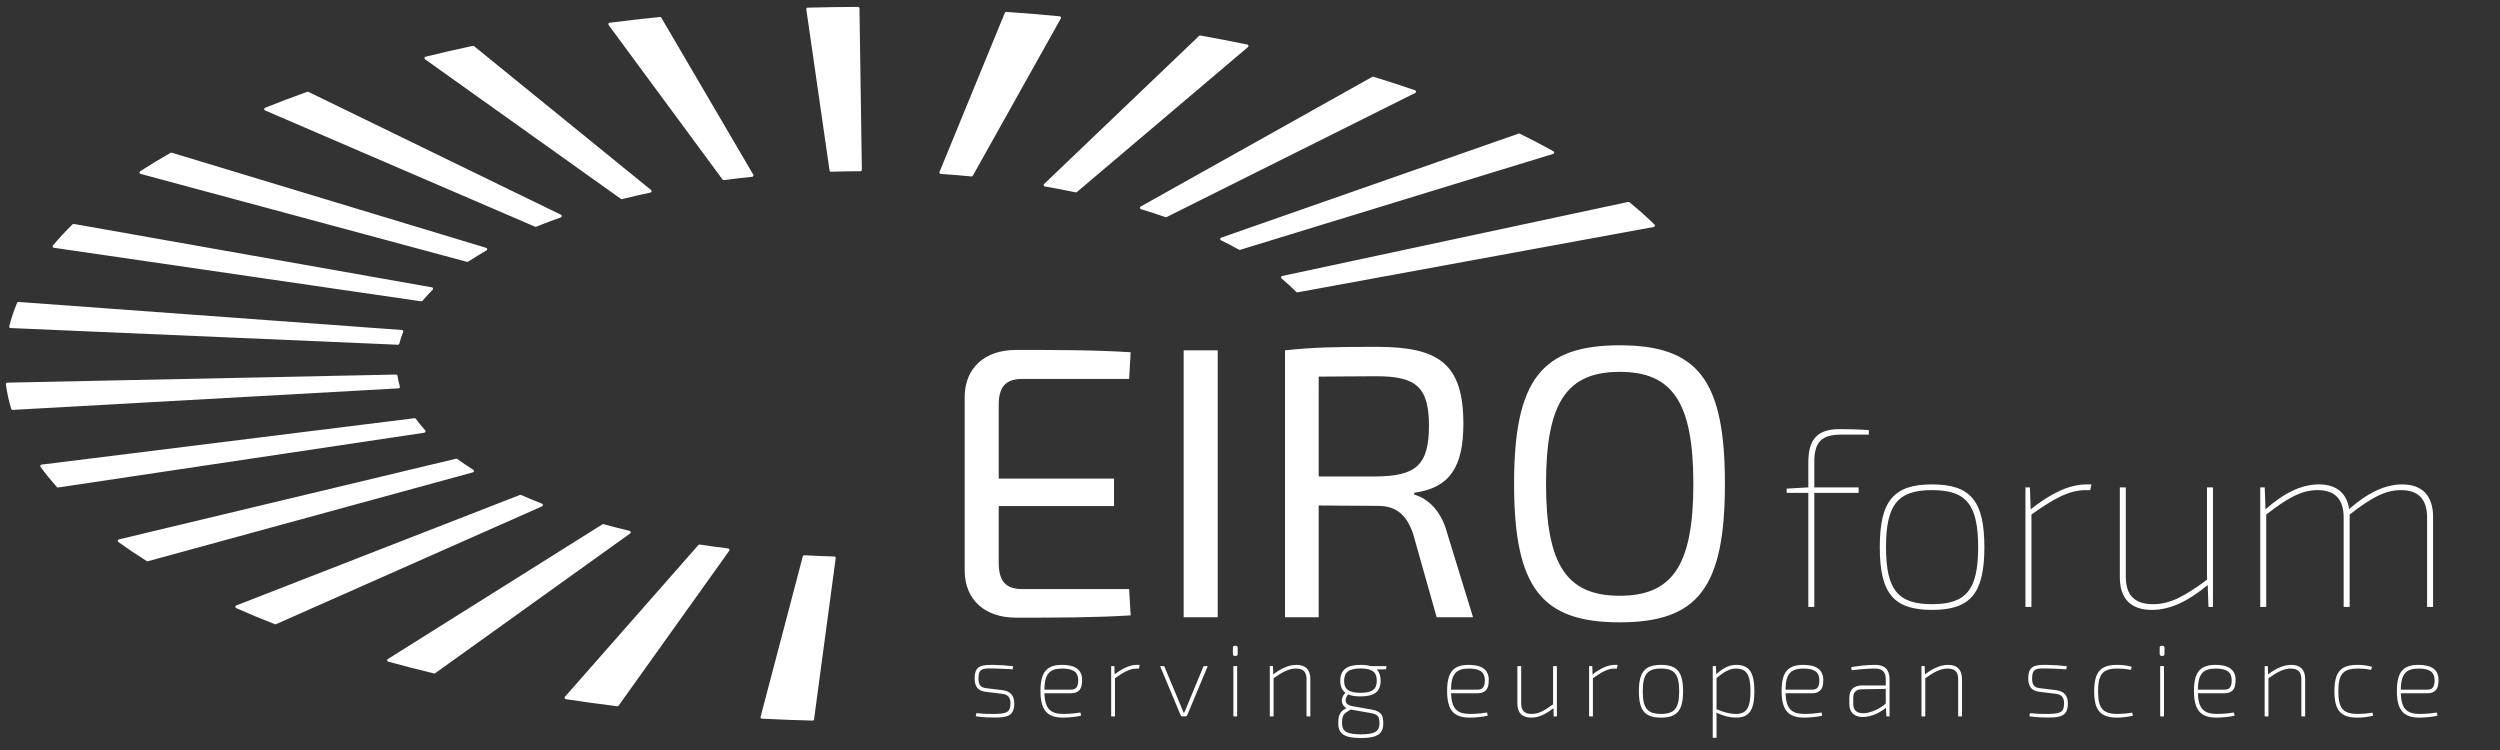 <svg viewBox="0 0 600 180" xmlns="http://www.w3.org/2000/svg" fill-rule="evenodd" clip-rule="evenodd" stroke-linejoin="round" stroke-miterlimit="1.414">
  <rect x="0" y="0" width="600" height="180" fill="#333333" stroke="none"/>
  <g fill="#fff" fill-rule="nonzero">
    <path d="M311.35 70.17c-.09 0-.178-.033-.244-.1-1.06-1.08-2.243-2.17-3.534-3.237-.1-.084-.144-.217-.11-.344.034-.128.132-.224.257-.253l83.06-17.773c.102-.02.208.004.285.07 2.204 1.8 4.23 3.605 6.02 5.363.09.088.126.22.086.342-.036.12-.14.212-.265.234l-85.493 15.69c-.023.006-.04.006-.063.006zM297.52 59.973c-.057 0-.11-.015-.167-.044-1.298-.728-2.714-1.467-4.32-2.26-.126-.062-.2-.19-.192-.327.008-.136.1-.254.23-.3L364.48 32.06c.09-.03.185-.024.262.017 2.876 1.415 5.6 2.838 8.09 4.232.12.067.183.198.172.332-.016.136-.11.25-.24.29L297.624 59.96c-.035.01-.07.013-.104.013zM279.826 52.135c-.04 0-.08-.005-.118-.02-1.73-.61-3.656-1.238-5.882-1.922-.132-.04-.228-.155-.238-.29-.016-.133.05-.266.17-.332l55.592-31.128c.08-.044.18-.057.266-.027 3.906 1.2 7.084 2.234 10.012 3.255.13.044.22.164.23.3.006.136-.067.265-.19.326L279.98 52.1c-.05.024-.104.035-.152.035zM258.23 46.172c-.02 0-.048-.003-.073-.007-2.17-.46-4.52-.912-7.404-1.416-.125-.023-.23-.115-.265-.236-.037-.125-.004-.258.09-.346L287.782 8.61c.073-.073.184-.106.294-.088 3.892.692 7.69 1.424 11.292 2.172.13.027.23.123.258.248.033.127-.008.26-.106.346l-41.068 34.804c-.063.053-.14.08-.222.08zM233.175 42.35l-.033-.002c-2.222-.22-4.63-.417-7.368-.61-.106-.006-.207-.067-.265-.16-.06-.09-.067-.205-.026-.308l15.683-38.204c.057-.138.192-.223.338-.21 4.73.33 8.93.678 12.835 1.06.118.013.218.08.27.182.055.1.05.223-.005.322l-21.13 37.756c-.063.107-.177.173-.3.173zM199.427 41.21c-.17 0-.313-.122-.335-.29l-5.58-38.693c-.015-.098.015-.193.077-.267.06-.077.153-.12.25-.123 4.233-.112 8.19-.17 12.092-.18h.002c.186 0 .336.15.338.335l.574 38.754c0 .092-.033.178-.1.245-.062.065-.15.102-.242.102-2.148.005-4.396.044-7.066.12h-.01zM173.69 43.224c-.107 0-.21-.05-.276-.138L146.064 6c-.072-.098-.09-.225-.043-.335.05-.112.152-.19.273-.204 4.017-.514 8.085-.98 12.09-1.386.133-.013.258.05.328.167l22.074 37.677c.06.1.062.223.01.326-.05.103-.153.173-.27.184-2.076.21-4.235.464-6.792.795-.013.002-.028.002-.043.002zM149.218 47.795c-.07 0-.138-.022-.196-.062l-47.018-33.51c-.11-.076-.162-.21-.14-.34.027-.13.125-.234.254-.266 3.838-.947 7.662-1.825 11.366-2.612.103-.02.205.004.283.066l42.498 34.54c.104.085.147.217.118.344-.03.127-.133.226-.262.254-2.283.485-4.58 1.017-6.82 1.576-.027.007-.052.01-.082.01zM128.56 54.44c-.046 0-.093-.01-.135-.028l-64.82-27.91c-.127-.056-.207-.18-.204-.32 0-.137.086-.26.213-.31 3.4-1.372 6.813-2.663 10.138-3.838.087-.027.18-.024.262.015l60.63 29.497c.126.06.2.186.19.324-.006.137-.094.256-.225.302-1.966.692-3.96 1.448-5.92 2.244-.04.014-.083.024-.127.024zM112.163 62.854c-.03 0-.06-.004-.088-.01L33.717 41.725c-.13-.033-.224-.144-.246-.276-.02-.133.038-.265.15-.338 2.355-1.525 4.82-3.017 7.323-4.433.08-.047.178-.058.267-.032l75.48 22.842c.132.04.226.152.24.29.014.136-.052.266-.173.332-1.49.842-2.93 1.72-4.407 2.687-.054.035-.12.054-.187.054zM101.134 72.32c-.017 0-.03 0-.048-.003L12.92 59.465c-.125-.02-.227-.102-.272-.217-.042-.116-.02-.245.06-.34 1.49-1.76 3.078-3.468 4.716-5.07.08-.08.193-.11.298-.094l85.94 15.22c.126.02.23.11.266.232.04.124.006.254-.085.344-.798.78-1.575 1.627-2.447 2.66-.067.077-.16.12-.262.12zM95.505 82.734h-.017L2.536 78.732c-.103-.004-.2-.055-.26-.136-.06-.084-.082-.19-.056-.287.482-1.9 1.115-3.793 1.876-5.63.055-.137.19-.232.338-.21L96.46 79.2c.11.006.21.065.265.157.06.096.068.21.026.31-.342.838-.644 1.757-.92 2.813-.04.15-.175.254-.325.254zM3.02 98.378c-.152 0-.284-.098-.33-.243-.59-1.968-1.02-3.96-1.283-5.918-.015-.094.015-.19.077-.265.062-.074.155-.116.252-.118l93.312-1.942h.003c.174 0 .317.124.34.29.114.78.302 1.627.577 2.594.026.1.008.206-.052.29-.06.085-.154.137-.257.14l-92.623 5.17c-.006.002-.013.002-.016.002zM13.895 117c-.096 0-.188-.04-.254-.113-1.566-1.78-2.846-3.365-3.913-4.844-.07-.1-.084-.228-.037-.334.05-.115.15-.19.272-.203l89.514-11.136c.126-.012.247.04.32.14.62.867 1.357 1.776 2.25 2.78.084.096.11.226.067.344-.042.118-.147.204-.27.22l-87.898 13.145h-.05zM35.395 134.712c-.062 0-.127-.02-.18-.052-2.408-1.512-4.703-3.057-6.824-4.59-.107-.077-.16-.21-.135-.342.025-.13.125-.235.256-.265l80.942-19.372c.096-.02.2-.002.28.058 1.18.857 2.475 1.73 3.854 2.597.114.074.173.206.15.338-.017.132-.113.24-.242.278L35.48 134.7c-.027.008-.056.014-.085.014zM66.1 149.835c-.043 0-.084-.01-.124-.024-3.267-1.275-6.395-2.58-9.3-3.87-.124-.054-.205-.18-.2-.32 0-.135.087-.256.216-.308l68.092-26.53c.085-.03.18-.03.262.006 1.443.644 3.05 1.31 5.052 2.1.127.052.214.17.215.31.004.135-.077.26-.202.315L66.24 149.805c-.046.02-.093.03-.137.03zM104.236 161.637c-.027 0-.055-.002-.08-.01-3.778-.908-7.477-1.862-10.995-2.835-.127-.035-.223-.146-.243-.278-.02-.134.042-.267.156-.338l51.51-32.337c.08-.05.18-.065.27-.04 1.984.552 4.092 1.096 6.268 1.62.133.032.23.135.255.266.025.128-.026.263-.137.34l-46.806 33.55c-.057.04-.127.06-.196.06zM148.185 169.504l-.044-.002c-4.424-.548-8.465-1.105-12.354-1.703-.12-.02-.225-.104-.27-.222-.04-.116-.016-.247.065-.34l32.04-36.44c.074-.087.19-.126.306-.11 2.03.315 4.21.617 6.863.952.117.015.22.092.268.2.048.11.033.237-.032.335l-26.564 37.187c-.067.09-.17.142-.277.142zM195.034 172.942h-.01c-3.703-.09-7.685-.24-12.176-.46-.104-.003-.195-.055-.258-.14-.06-.08-.077-.188-.055-.287l10.145-38.54c.042-.157.19-.253.35-.253 2.86.15 5.087.243 7.213.298.096.003.186.048.25.12.062.073.09.17.077.266l-5.197 38.7c-.022.17-.17.296-.34.296z"/>
  </g>
  <g fill="#fff">
    <g fill-rule="nonzero">
      <path d="M576.525 116.256c-4.123 0-8.306 2.033-12.73 5.917-.592-3.884-3.104-5.917-7.287-5.917-4.127 0-8.31 2.033-12.79 5.978l-.18-5.26h-1.077v28.685h1.436v-22.17c5.02-3.884 8.368-5.86 12.314-5.86 4.12 0 6.27 2.094 6.27 6.635v21.395h1.436V123.49c5.02-3.884 8.368-5.86 12.312-5.86 4.123 0 6.274 2.094 6.274 6.635v21.395h1.436v-21.573c0-5.142-2.63-7.83-7.413-7.83m-45.416.716h-1.435v22.17c-5.26 3.885-8.784 5.86-12.91 5.86-4.422 0-6.574-2.092-6.574-6.635v-21.395h-1.43v21.575c0 5.138 2.626 7.827 7.706 7.827 4.3 0 8.666-2.03 13.385-5.974l.182 5.257h1.077v-28.684zm-29.165-.717h-1.137c-4.3 0-8.662 2.21-13.448 5.978l-.177-5.26h-1.077v28.685h1.438v-22.17c5.314-3.766 8.964-5.86 13.087-5.86h1.016l.3-1.374zm-38.247 1.374c8.13 0 11.057 3.347 11.057 13.687 0 10.337-2.928 13.685-11.057 13.685-8.13 0-11.057-3.348-11.057-13.685.002-10.34 2.93-13.687 11.058-13.687m0-1.374c-9.266 0-12.55 4.006-12.55 15.06 0 11.058 3.284 15.06 12.55 15.06 9.262 0 12.55-4.002 12.55-15.06 0-11.054-3.288-15.06-12.55-15.06m-15.18-11.952v-1.074c-2.03-.178-5.377-.24-7.05-.24-5.496 0-7.468 2.69-7.468 7.95v6.034l-5.2.3v1.016h5.2v27.37h1.43v-27.37h10.64v-1.315h-10.64v-6.034c0-4.9 1.737-6.634 6.516-6.634h6.573v-.002zM388.73 89.243c12.63 0 17.677 7.277 17.677 26.87s-5.047 26.87-17.678 26.87c-12.63 0-17.68-7.277-17.68-26.87 0-19.592 5.05-26.87 17.68-26.87m0-6.372c-18.665 0-25.35 8.17-25.35 33.245 0 25.07 6.685 33.243 25.35 33.243 18.662 0 25.254-8.17 25.254-33.243 0-25.075-6.592-33.244-25.255-33.244m-72.243 31.48V90.39c3.623 0 8.356-.092 13.834-.092 9.473 0 12.632 2.505 12.632 11.885 0 9.47-3.16 12.072-12.63 12.164h-13.835zm37.047 33.8l-6.22-20.243c-1.394-5.385-4.737-8.357-7.894-9.194v-.465c8.453-1.115 11.793-6.128 11.793-16.526 0-14.393-5.85-18.48-20.705-18.48-10.307 0-15.136.092-22.103.837v64.07h8.08v-26.837c3.528 0 8.17.096 14.114.096 4.27 0 6.87 1.854 8.54 6.682l5.668 20.06h8.726v-.002zM292.25 84.08h-8.172v64.07h8.173V84.08zm-21.263 57.29h-25.722c-3.807 0-5.57-1.858-5.57-6.22v-13.695h27.673v-6.592h-27.673V97.08c0-4.275 1.764-6.13 5.57-6.13h25.723l.37-6.407c-8.54-.56-18.29-.56-27.482-.56-7.522 0-12.257 4.272-12.352 11.146v41.968c.095 6.87 4.83 11.143 12.352 11.143 9.19 0 18.942 0 27.483-.556l-.373-6.313z"/>
    </g>
    <path d="M238.637 172.205c-1.12 0-2.47-.02-4.28-.267l-.164-.022.12-.755.153.013c1.613.154 2.687.192 4.192.172 2.986-.052 3.855-.394 3.855-2.555 0-1.397-.6-2.096-1.938-2.266l-3.967-.486c-1.86-.224-2.69-1.21-2.69-3.196 0-2.994 1.45-3.313 4.498-3.27 1.548.026 3.216.135 4.572.296l.167.02-.123.75-.148-.01c-1.51-.1-3.103-.17-4.472-.194-2.54-.042-3.58-.044-3.58 2.41 0 1.74.727 2.182 1.814 2.31l3.967.49c1.866.24 2.813 1.298 2.813 3.147.002 3.18-1.896 3.415-4.79 3.415zM259.15 171.026c-.58.095-2.137.317-3.966.317-3.165 0-4.406-1.35-4.53-4.963h6.37c.874 0 1.516-.22 1.958-.67.522-.537.752-1.38.723-2.656-.05-2.31-1.66-3.485-4.788-3.485-3.743 0-5.204 1.76-5.204 6.282 0 4.53 1.563 6.377 5.4 6.377 1.28 0 3.4-.196 4.21-.448l.14-.045-.158-.737-.155.026zm-8.5-5.51c.055-3.73 1.19-5.06 4.292-5.06 2.602 0 3.783.82 3.827 2.66.028.95-.132 1.596-.5 1.97-.28.29-.687.43-1.247.43h-6.373zM267.593 171.938h-.912v-12.074h.763l.065 1.994c2.034-1.56 3.743-2.29 5.356-2.29h.667l-.194.89h-.545c-1.608 0-3.02.78-5.197 2.32v9.16zM288.867 159.864l-3.762 9.058-.91 2.153h-.107c-.155-.354-.3-.712-.448-1.072-.146-.354-.29-.71-.438-1.055l-3.79-9.083h-.988l4.93 11.8c.107.18.262.274.453.274h.665c.19 0 .345-.094.464-.297l4.825-11.554.096-.224h-.99v-.002z" fill-rule="nonzero"/>
    <path d="M296.01 159.864h.91v12.074h-.91z"/>
    <path d="M296.588 154.99h-.245c-.282 0-.45.172-.45.457v1.515c0 .287.168.458.45.458h.245c.284 0 .457-.17.457-.458v-1.515c0-.285-.173-.458-.457-.458zM311.158 159.57c-1.753 0-3.582.75-5.58 2.286l-.066-1.992h-.76v12.074h.91v-9.16c2.137-1.505 3.633-2.32 5.372-2.32 1.75 0 2.533.788 2.533 2.553v8.928h.91v-8.998c0-2.204-1.15-3.37-3.32-3.37zM332.765 159.864h-3.835c-.65-.198-1.436-.295-2.396-.295-3.318 0-4.863 1.21-4.863 3.81 0 1.334.4 2.278 1.225 2.88-.633.615-.948 1.446-.823 2.214.102.63.482 1.145 1.093 1.475l-.307.165c-1.416.772-1.677 1.775-1.677 3.473 0 2.58 1.482 3.54 5.477 3.54 3.882 0 5.325-.96 5.325-3.54 0-1.81-.425-2.87-2.68-3.27l-4.72-.833c-.86-.153-1.41-.508-1.58-1.026-.178-.52.034-1.187.56-1.8.74.32 1.742.48 2.972.48 3.327 0 4.812-1.162 4.812-3.762 0-1.184-.308-2.07-.937-2.692l2.235-.064.12-.758zm-2.334 3.514c0 2.057-1.125 2.896-3.896 2.896-2.806 0-3.95-.84-3.95-2.896 0-2.066 1.18-2.947 3.95-2.947 2.77 0 3.897.855 3.897 2.948zm-3.775 12.863c-3.37 0-4.567-.693-4.567-2.652 0-1.45.184-2.163 1.325-2.825l.766-.476 4.893.864c1.72.31 1.995.973 1.995 2.438 0 1.958-1.152 2.653-4.413 2.653zM356.74 171.026c-.58.095-2.133.317-3.962.317-3.166 0-4.406-1.35-4.53-4.963h6.363c.884 0 1.523-.22 1.96-.672.525-.535.76-1.38.727-2.654-.05-2.31-1.66-3.485-4.787-3.485-3.746 0-5.206 1.76-5.206 6.282 0 4.53 1.565 6.377 5.4 6.377 1.285 0 3.402-.196 4.21-.448l.14-.045-.163-.737-.15.026zm-8.496-5.51c.05-3.73 1.187-5.06 4.288-5.06 2.604 0 3.782.82 3.83 2.66.026.95-.138 1.597-.5 1.973-.282.288-.688.427-1.25.427h-6.368zM372.743 159.864v9.16c-2.042 1.505-3.473 2.32-5.128 2.32-1.752 0-2.53-.788-2.53-2.555v-8.926h-.913v8.998c0 2.205 1.15 3.368 3.32 3.368 1.683 0 3.43-.744 5.335-2.274l.064 1.983h.763v-12.075h-.91zM387.57 159.57c-1.615 0-3.32.727-5.357 2.288l-.066-1.994h-.764v12.074h.914v-9.16c2.18-1.54 3.593-2.32 5.198-2.32h.546l.2-.89h-.67zM398.64 159.57c-3.87 0-5.307 1.715-5.307 6.33 0 4.613 1.438 6.33 5.306 6.33 3.863 0 5.302-1.717 5.302-6.33 0-4.615-1.44-6.33-5.303-6.33zm0 11.774c-3.27 0-4.374-1.373-4.374-5.445 0-4.07 1.105-5.442 4.373-5.442 3.263 0 4.363 1.373 4.363 5.44 0 4.073-1.1 5.446-4.364 5.446zM416.63 159.57c-1.533 0-3.003.69-4.725 2.23l-.085-1.937h-.76v17.212h.91v-4.487c.005-.546.005-.995-.043-1.548 1.773.82 3.235 1.188 4.703 1.188 3.18 0 4.42-1.774 4.42-6.33 0-4.554-1.238-6.33-4.42-6.33zm0 11.774c-1.533 0-2.827-.394-4.658-1.123v-7.477c1.966-1.665 3.235-2.286 4.66-2.286 2.537 0 3.482 1.475 3.482 5.44 0 3.97-.945 5.447-3.483 5.447zM437.026 171.026c-.585.095-2.137.317-3.967.317-3.17 0-4.41-1.35-4.53-4.963h6.363c.878 0 1.52-.22 1.96-.67.53-.537.757-1.38.727-2.656-.052-2.31-1.663-3.485-4.787-3.485-3.747 0-5.207 1.76-5.207 6.282 0 4.53 1.565 6.377 5.402 6.377 1.283 0 3.4-.196 4.207-.448l.143-.045-.16-.737-.152.026zm-8.5-5.51c.052-3.73 1.19-5.06 4.287-5.06 2.604 0 3.785.82 3.83 2.66.028.95-.134 1.596-.5 1.97-.277.29-.687.43-1.25.43h-6.367zM450.075 159.57c-2.104 0-3.614.22-4.948.417l-.676.096-.163.022.12.76.157-.02c1.973-.25 3.924-.388 5.49-.388 1.7 0 2.527.835 2.527 2.553v1.503h-5.763c-1.893 0-2.978 1.067-2.978 2.926v1.52c0 1.984 1.173 3.124 3.222 3.124 2.167 0 4.436-1.23 5.562-2.23l.11 2.082h.757v-8.927c.003-2.283-1.146-3.44-3.415-3.44zm2.507 5.76v3.512c-1.227 1.153-3.562 2.332-5.406 2.332l-.108-.002c-1.52-.023-2.287-.768-2.287-2.21v-1.52c0-1.317.685-1.994 2.043-2.015l5.76-.096zM467.56 159.57c-1.753 0-3.58.75-5.58 2.286l-.066-1.992h-.76v12.074h.914v-9.16c2.135-1.505 3.63-2.32 5.367-2.32 1.75 0 2.527.788 2.527 2.553v8.928h.915v-8.998c0-2.204-1.146-3.37-3.316-3.37zM493.48 165.64l-3.967-.487c-1.088-.13-1.814-.57-1.814-2.312 0-2.198.817-2.416 2.836-2.416.23 0 .48.003.74.007 1.378.026 2.964.096 4.473.196l.145.01.13-.752-.167-.02c-1.36-.16-3.024-.27-4.573-.296-3.052-.045-4.498.278-4.498 3.27 0 1.988.832 2.974 2.687 3.197l3.967.486c1.346.17 1.94.872 1.94 2.267 0 2.16-.866 2.502-3.855 2.555-1.507.02-2.583-.018-4.192-.172l-.15-.012-.124.754.164.024c1.812.247 3.158.267 4.276.267 2.896 0 4.79-.236 4.79-3.416 0-1.847-.944-2.906-2.81-3.146zM511.73 171.02l-.158.034c-1.038.21-2.605.29-3.348.29-3.545 0-4.688-1.322-4.688-5.445 0-4.12 1.143-5.442 4.688-5.442.655 0 2.134.06 3.02.286l.15.036.243-.74-.156-.047c-1.005-.312-2.394-.424-3.35-.424-4.03 0-5.527 1.715-5.527 6.33 0 4.613 1.504 6.33 5.553 6.33 1.093 0 2.398-.152 3.58-.417l.158-.037-.165-.755zM519.026 154.99h-.25c-.282 0-.452.172-.452.457v1.515c0 .287.17.458.453.458h.25c.283 0 .45-.17.45-.458v-1.515c.002-.285-.166-.458-.45-.458z" fill-rule="nonzero"/>
    <path d="M518.442 159.864h.915v12.074h-.915z"/>
    <path d="M535.986 171.026c-.583.095-2.14.317-3.964.317-3.166 0-4.41-1.35-4.534-4.963h6.37c.878 0 1.52-.22 1.96-.67.522-.537.753-1.38.723-2.656-.05-2.31-1.663-3.485-4.784-3.485-3.746 0-5.208 1.76-5.208 6.282 0 4.53 1.563 6.377 5.4 6.377 1.282 0 3.403-.196 4.21-.448l.143-.045-.16-.737-.154.026zm-8.502-5.51c.056-3.73 1.19-5.06 4.293-5.06 2.602 0 3.784.82 3.828 2.66.03.95-.137 1.597-.5 1.973-.28.288-.686.427-1.246.427h-6.376zM553.237 171.938h-.91v-8.927c0-1.74-.804-2.552-2.527-2.552-1.738 0-3.236.814-5.374 2.32v9.16h-.91v-12.074h.757l.067 1.992c2.005-1.537 3.83-2.287 5.58-2.287 2.173 0 3.317 1.166 3.317 3.37v8.998zM565.81 172.23c-4.046 0-5.55-1.717-5.55-6.33 0-4.615 1.497-6.33 5.523-6.33.962 0 2.35.11 3.355.423l.158.048-.25.74-.146-.038c-.887-.225-2.36-.284-3.018-.284-3.548 0-4.68 1.322-4.68 5.44 0 4.124 1.132 5.446 4.68 5.446.74 0 2.307-.08 3.343-.29l.157-.033.174.756-.163.037c-1.182.265-2.49.416-3.584.416zM584.683 171.026c-.583.095-2.13.317-3.963.317-3.17 0-4.41-1.35-4.53-4.963h6.366c.88 0 1.52-.22 1.962-.67.52-.537.753-1.38.725-2.656-.05-2.31-1.665-3.485-4.795-3.485-3.743 0-5.198 1.76-5.198 6.282 0 4.53 1.56 6.377 5.4 6.377 1.28 0 3.4-.196 4.21-.448l.142-.045-.17-.737-.15.026zm-8.497-5.51c.055-3.73 1.188-5.06 4.29-5.06 2.602 0 3.78.82 3.83 2.66.025.95-.136 1.596-.5 1.973-.28.286-.69.427-1.25.427h-6.37z" fill-rule="nonzero"/>
  </g>
</svg>
